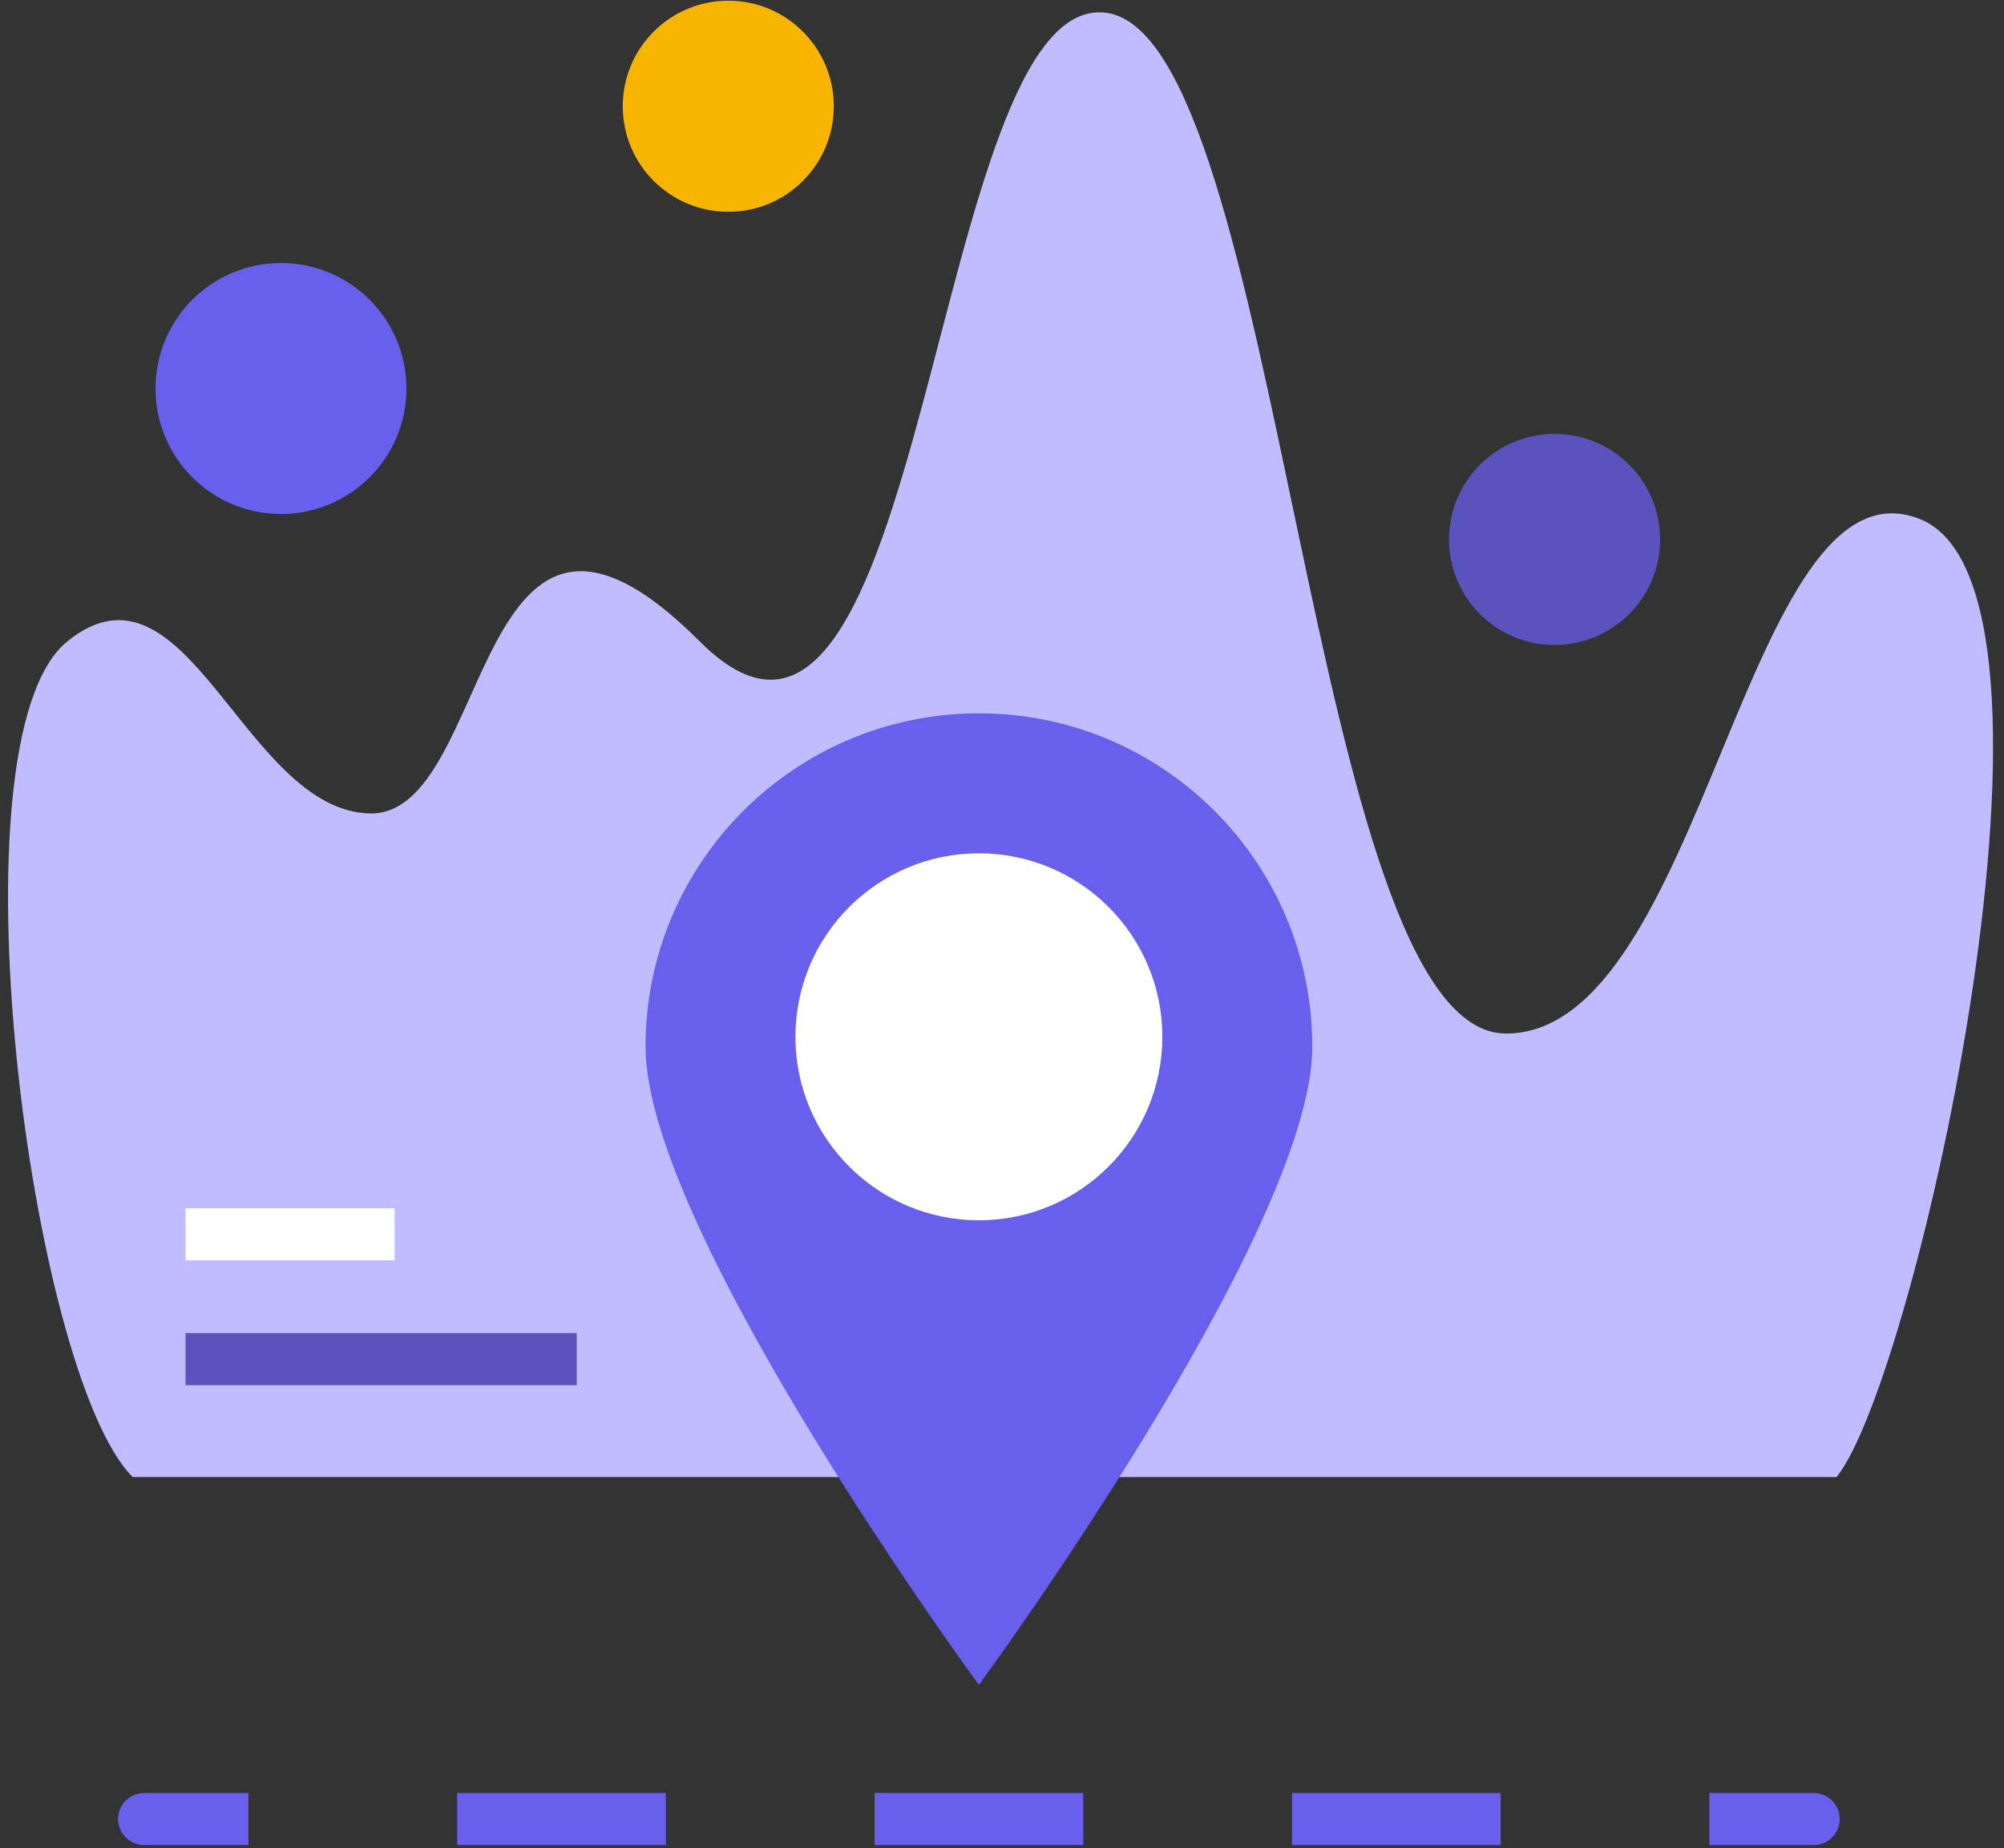 <svg width="77" height="71" viewBox="0 0 77 71" fill="none" xmlns="http://www.w3.org/2000/svg">
<rect x="0" y="0" width="77" height="71" fill="#333333" stroke="none"/>
<path d="M73.738 19.927C80.417 22.493 73.629 53.014 70.564 56.744C70.564 56.744 24.804 56.744 5.099 56.744C1.157 52.803 -2.017 28.382 2.58 24.647C7.177 20.912 9.368 31.099 14.184 31.25C19.001 31.401 18.096 15.837 26.893 24.647C35.69 33.457 35.69 -0.362 42.49 0.49C49.29 1.343 50.241 39.705 57.865 39.705C65.489 39.705 67.06 17.36 73.738 19.927Z" fill="#C0BCFF"/>
<path d="M50.423 40.214C50.423 47.289 37.613 64.728 37.613 64.728C37.613 64.728 24.803 47.289 24.803 40.214C24.803 33.139 30.538 27.404 37.613 27.404C44.688 27.404 50.423 33.139 50.423 40.214Z" fill="#685FEC"/>
<circle cx="37.612" cy="39.83" r="7.049" fill="white"/>
<path d="M7.128 47.418H15.161" stroke="white" stroke-width="2"/>
<path d="M7.128 52.213H22.161" stroke="#5B53BD" stroke-width="2"/>
<circle cx="10.796" cy="14.925" r="4.821" fill="#685FEC"/>
<circle cx="27.983" cy="4.082" r="4.055" fill="#F7B500"/>
<circle cx="59.731" cy="20.723" r="4.055" fill="#5B53BD"/>
<path d="M5.536 68.881C4.984 68.881 4.536 69.329 4.536 69.881C4.536 70.433 4.984 70.881 5.536 70.881V68.881ZM69.688 70.881C70.24 70.881 70.688 70.433 70.688 69.881C70.688 69.329 70.24 68.881 69.688 68.881V70.881ZM5.536 70.881H9.546V68.881H5.536V70.881ZM17.565 70.881H25.584V68.881H17.565V70.881ZM33.603 70.881H41.622V68.881H33.603V70.881ZM49.641 70.881H57.66V68.881H49.641V70.881ZM65.679 70.881H69.688V68.881H65.679V70.881Z" fill="#685FEC"/>
</svg>
